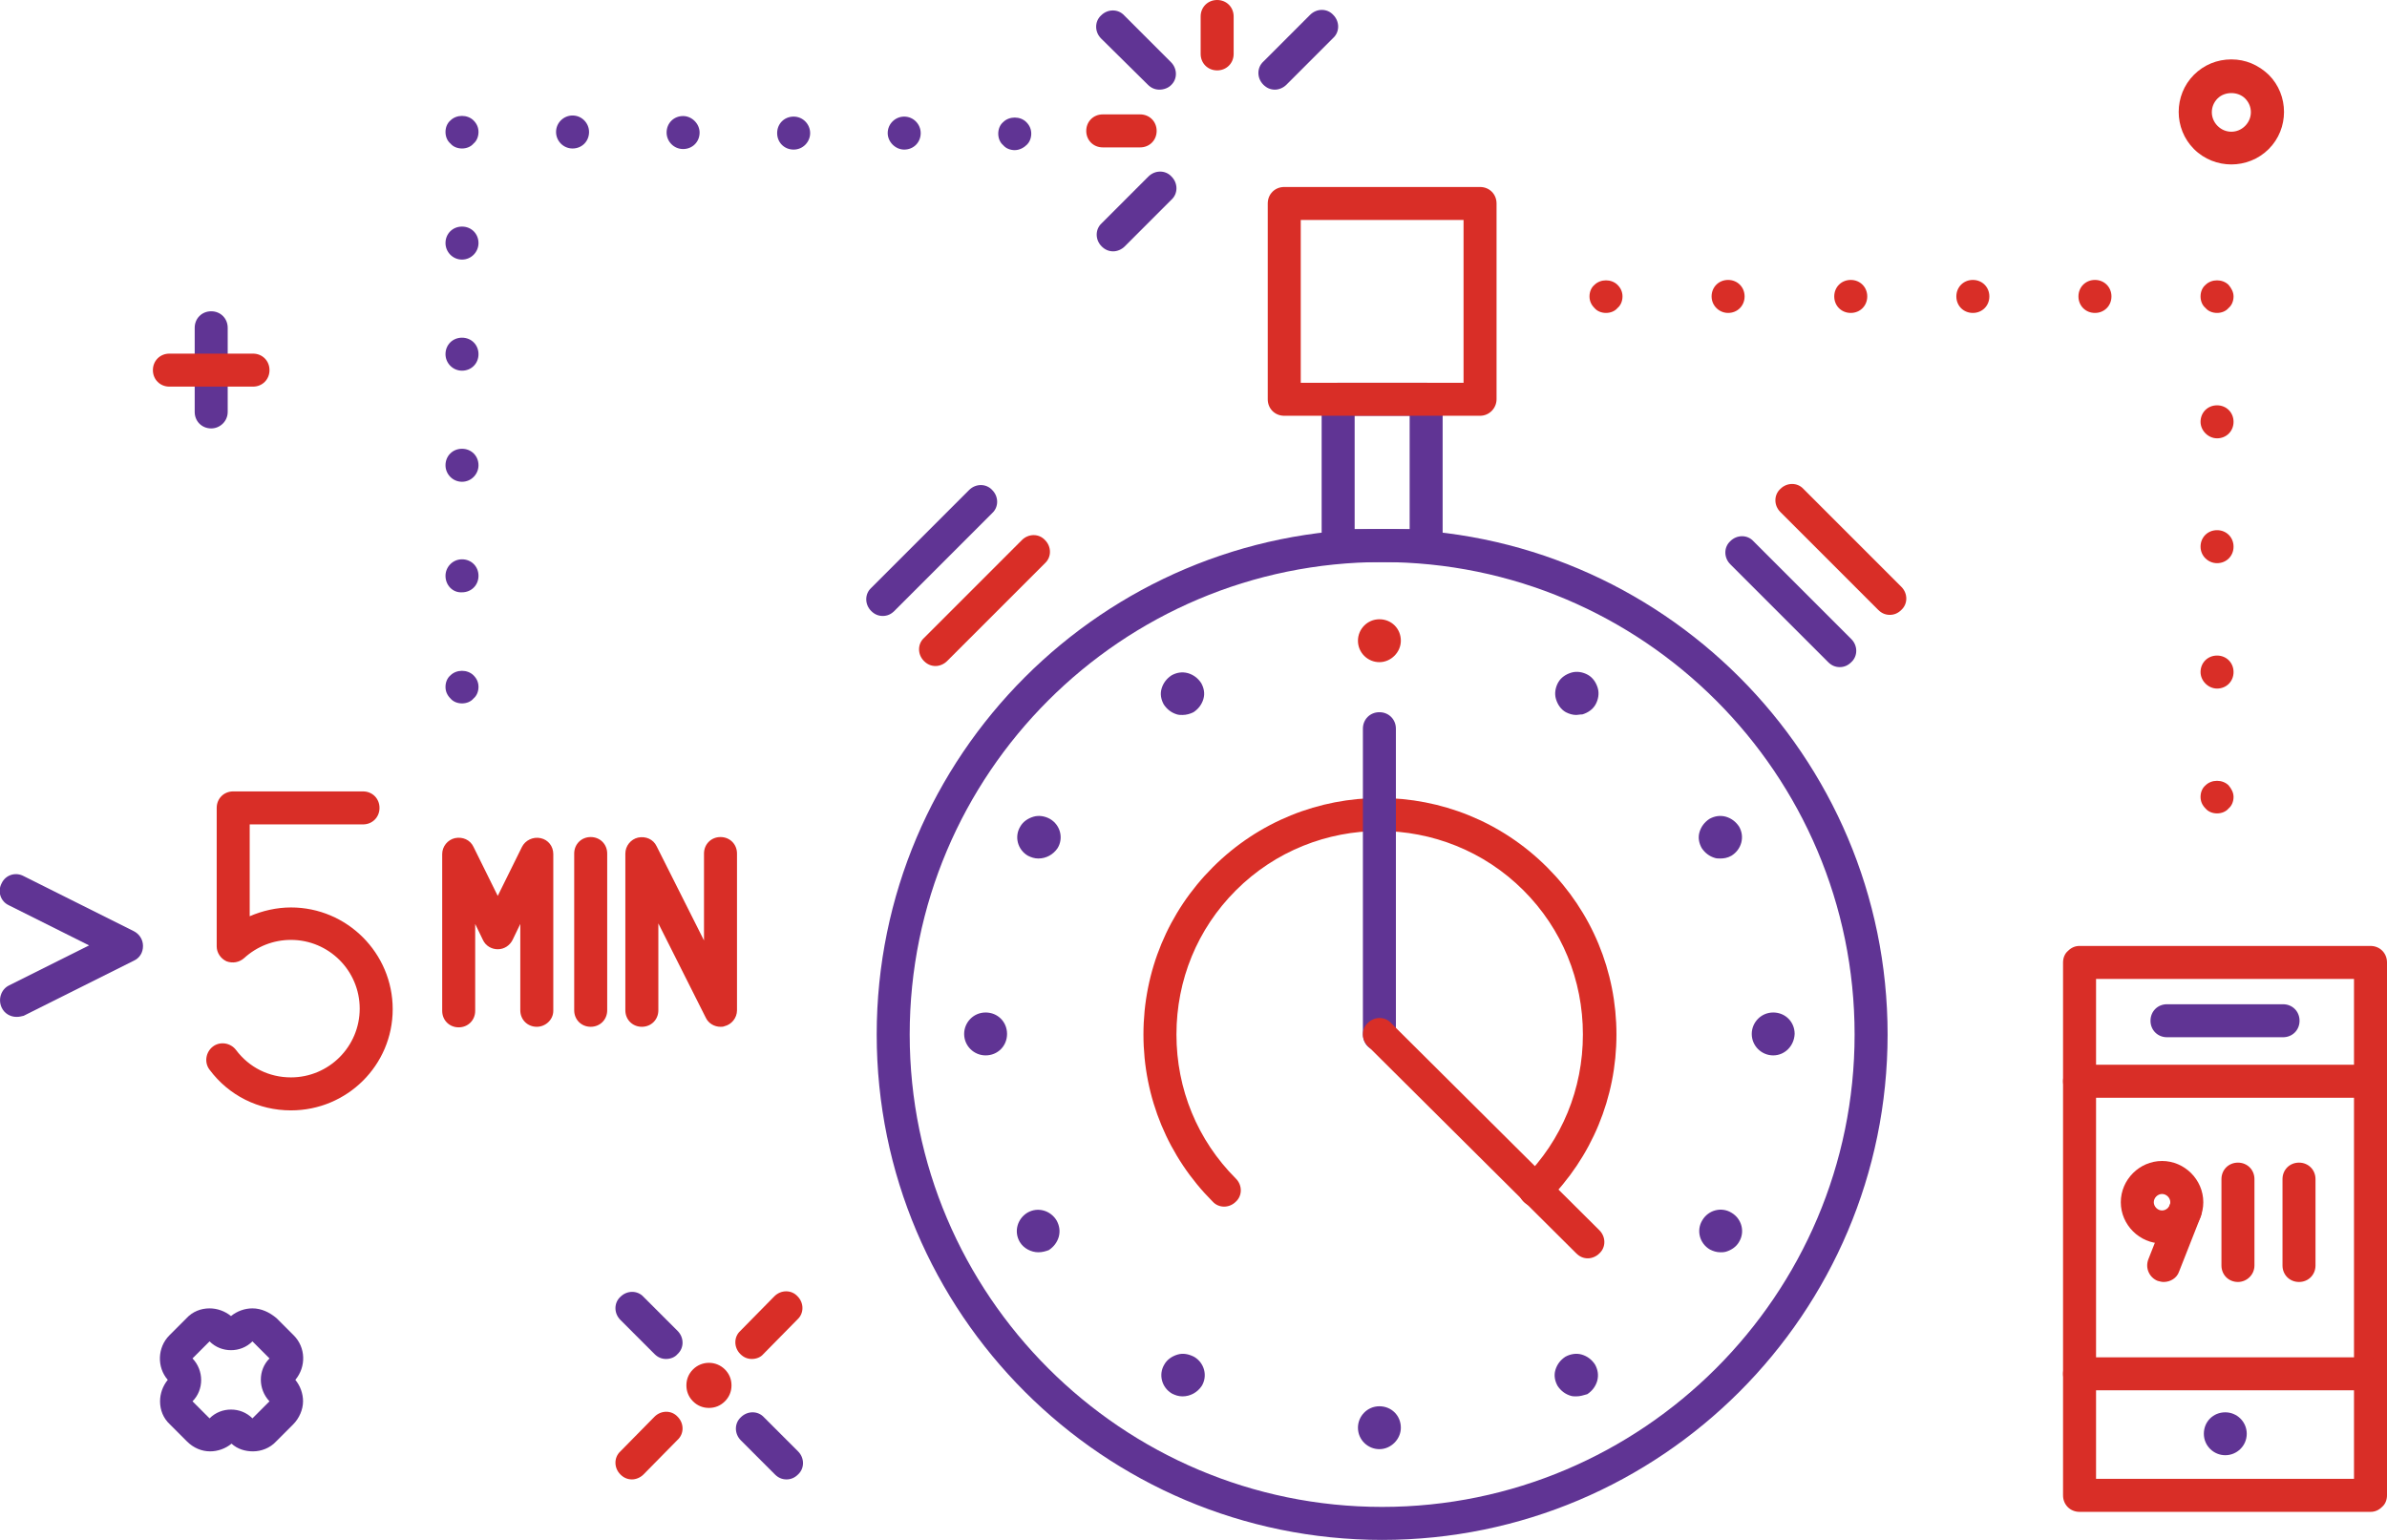<?xml version="1.0" encoding="utf-8"?>
<!-- Generator: Adobe Illustrator 19.1.0, SVG Export Plug-In . SVG Version: 6.00 Build 0)  -->
<!DOCTYPE svg PUBLIC "-//W3C//DTD SVG 1.1//EN" "http://www.w3.org/Graphics/SVG/1.1/DTD/svg11.dtd">
<svg version="1.1" id="Layer_1" xmlns="http://www.w3.org/2000/svg" xmlns:xlink="http://www.w3.org/1999/xlink" x="0px" y="0px"
	 viewBox="0 0 434 280" style="enable-background:new 0 0 434 280;" xml:space="preserve">
<style type="text/css">
	.st0{fill:#D92E27;}
	.st1{fill:#603494;}
</style>
<g>
	<g>
		<g>
			<path class="st0" d="M114.9,269c-0.8,0-1.5-0.3-2.1-0.9c-1.2-1.2-1.2-3.1,0-4.2l6.2-6.3c1.2-1.2,3.1-1.2,4.2,0
				c1.2,1.2,1.2,3.1,0,4.2l-6.2,6.3C116.4,268.7,115.6,269,114.9,269z"/>
		</g>
		<g>
			<path class="st0" d="M136.7,247.1c-0.8,0-1.5-0.3-2.1-0.9c-1.2-1.2-1.2-3.1,0-4.2l6.2-6.3c1.2-1.2,3.1-1.2,4.2,0
				c1.2,1.2,1.2,3.1,0,4.2l-6.2,6.3C138.3,246.8,137.5,247.1,136.7,247.1z"/>
		</g>
		<g>
			<path class="st1" d="M121.1,247.1c-0.8,0-1.5-0.3-2.1-0.9l-6.2-6.2c-1.2-1.2-1.2-3.1,0-4.2c1.2-1.2,3.1-1.2,4.2,0l6.2,6.2
				c1.2,1.2,1.2,3.1,0,4.2C122.7,246.8,121.9,247.1,121.1,247.1z"/>
		</g>
		<g>
			<path class="st1" d="M143,269c-0.8,0-1.5-0.3-2.1-0.9l-6.2-6.2c-1.2-1.2-1.2-3.1,0-4.2c1.2-1.2,3.1-1.2,4.2,0l6.2,6.2
				c1.2,1.2,1.2,3.1,0,4.2C144.5,268.7,143.8,269,143,269z"/>
		</g>
		<g>
			<path class="st0" d="M128.9,256c-1.1,0-2.1-0.4-2.9-1.2l0,0c-0.8-0.8-1.2-1.8-1.2-2.9c0-1.1,0.4-2.1,1.2-2.9
				c1.6-1.6,4.2-1.6,5.8,0c0.8,0.8,1.2,1.8,1.2,2.9c0,1.1-0.4,2.1-1.2,2.9C131,255.6,130,256,128.9,256z"/>
		</g>
	</g>
	<g>
		<path class="st1" d="M45.9,243.9L49,247c-2.1,2.1-2.1,5.6,0,7.8l-3.1,3.1c-1.1-1.1-2.5-1.6-3.9-1.6s-2.8,0.5-3.9,1.6l-3.1-3.1
			c2.1-2.1,2.1-5.6,0-7.8l3.1-3.1c1.1,1.1,2.5,1.6,3.9,1.6S44.8,245,45.9,243.9 M45.9,237.9L45.9,237.9c-1.4,0-2.8,0.5-3.9,1.4
			c-1.1-0.9-2.5-1.4-3.9-1.4c-1.6,0-3.1,0.6-4.2,1.8l-3.1,3.1c-2.2,2.2-2.3,5.8-0.3,8.1c-0.9,1.1-1.4,2.5-1.4,3.9
			c0,1.6,0.6,3.1,1.8,4.2l3.1,3.1c1.2,1.2,2.7,1.8,4.2,1.8c1.4,0,2.8-0.5,3.9-1.4c1.1,1,2.5,1.4,3.9,1.4c1.5,0,3.1-0.6,4.2-1.8
			l3.1-3.1c1.1-1.1,1.8-2.7,1.8-4.2c0-1.4-0.5-2.8-1.4-3.9c2-2.4,1.9-5.9-0.3-8.1l-3.1-3.1C49,238.6,47.5,237.9,45.9,237.9
			L45.9,237.9z"/>
	</g>
	<g>
		<path class="st0" d="M405.7,29.9c-2.4,0-4.9-0.9-6.8-2.8l0,0c-3.7-3.7-3.7-9.8,0-13.5c1.8-1.8,4.2-2.8,6.8-2.8c0,0,0,0,0,0
			c2.6,0,4.9,1,6.8,2.8c3.7,3.7,3.7,9.8,0,13.5C410.6,29,408.1,29.9,405.7,29.9z M403.2,22.9c1.4,1.4,3.6,1.4,5,0
			c1.4-1.4,1.4-3.6,0-5c-1.3-1.3-3.7-1.3-5,0C401.8,19.3,401.8,21.5,403.2,22.9L403.2,22.9z"/>
	</g>
	<g>
		<g>
			<path class="st1" d="M38.4,77.9c-1.7,0-3-1.3-3-3l0-15.3c0-1.7,1.3-3,3-3c1.7,0,3,1.3,3,3l0,15.3C41.4,76.6,40,77.9,38.4,77.9z"
				/>
		</g>
		<g>
			<path class="st0" d="M46,70.3H30.8c-1.7,0-3-1.3-3-3s1.3-3,3-3H46c1.7,0,3,1.3,3,3S47.7,70.3,46,70.3z"/>
		</g>
	</g>
	<g>
		<path class="st0" d="M279.1,219.4c-0.8,0-1.5-0.3-2.1-0.9c-1.2-1.2-1.2-3.1,0-4.2c7-7,10.8-16.3,10.8-26.2
			c0-9.9-3.8-19.2-10.8-26.2c-14.4-14.4-37.9-14.4-52.3,0c-7,7-10.8,16.3-10.8,26.2c0,9.9,3.8,19.2,10.8,26.2c1.2,1.2,1.2,3.1,0,4.2
			c-1.2,1.2-3.1,1.2-4.2,0c-8.1-8.1-12.6-18.9-12.6-30.4c0-11.5,4.5-22.3,12.6-30.4c16.8-16.8,44-16.8,60.8,0
			c8.1,8.1,12.6,18.9,12.6,30.4c0,11.5-4.5,22.3-12.6,30.4C280.6,219.1,279.9,219.4,279.1,219.4z"/>
	</g>
	<g>
		<path class="st1" d="M259.3,102.2h-16c-1.7,0-3-1.3-3-3V72.6c0-1.7,1.3-3,3-3h16c1.7,0,3,1.3,3,3v26.7
			C262.3,100.9,261,102.2,259.3,102.2z M246.3,96.2h10V75.6h-10V96.2z"/>
	</g>
	<g>
		<path class="st1" d="M251.3,280c-50.7,0-91.9-41.2-91.9-91.9c0-50.7,41.2-91.9,91.9-91.9s91.9,41.2,91.9,91.9
			C343.2,238.8,302,280,251.3,280z M251.3,102.2c-47.4,0-85.9,38.5-85.9,85.9S204,274,251.3,274s85.9-38.5,85.9-85.9
			S298.7,102.2,251.3,102.2z"/>
	</g>
	<g>
		<path class="st1" d="M250.8,191.1c-1.7,0-3-1.3-3-3v-55.6c0-1.7,1.3-3,3-3s3,1.3,3,3v55.6C253.8,189.8,252.5,191.1,250.8,191.1z"
			/>
	</g>
	<g>
		<path class="st0" d="M288.7,228.8c-0.8,0-1.5-0.3-2.1-0.9l-37.9-37.7c-1.2-1.2-1.2-3.1,0-4.2c1.2-1.2,3.1-1.2,4.2,0l37.9,37.7
			c1.2,1.2,1.2,3.1,0,4.2C290.2,228.5,289.4,228.8,288.7,228.8z"/>
	</g>
	<g>
		<path class="st0" d="M269.1,75.6h-35.6c-1.7,0-3-1.3-3-3V37c0-1.7,1.3-3,3-3h35.6c1.7,0,3,1.3,3,3v35.6
			C272.1,74.2,270.8,75.6,269.1,75.6z M236.5,69.6h29.6V40h-29.6V69.6z"/>
	</g>
	<g>
		<path class="st0" d="M170.1,121.1c-0.8,0-1.5-0.3-2.1-0.9c-1.2-1.2-1.2-3.1,0-4.2l17.8-17.8c1.2-1.2,3.1-1.2,4.2,0
			c1.2,1.2,1.2,3.1,0,4.2l-17.8,17.8C171.6,120.8,170.8,121.1,170.1,121.1z"/>
	</g>
	<g>
		<path class="st1" d="M160.5,112c-0.8,0-1.5-0.3-2.1-0.9c-1.2-1.2-1.2-3.1,0-4.2l17.8-17.8c1.2-1.2,3.1-1.2,4.2,0
			c1.2,1.2,1.2,3.1,0,4.2l-17.8,17.8C162,111.7,161.3,112,160.5,112z"/>
	</g>
	<g>
		<path class="st1" d="M334.5,121.3c-0.8,0-1.5-0.3-2.1-0.9l-17.8-17.8c-1.2-1.2-1.2-3.1,0-4.2c1.2-1.2,3.1-1.2,4.2,0l17.8,17.8
			c1.2,1.2,1.2,3.1,0,4.2C336,121,335.3,121.3,334.5,121.3z"/>
	</g>
	<g>
		<path class="st0" d="M343.6,111.8c-0.8,0-1.5-0.3-2.1-0.9l-17.8-17.8c-1.2-1.2-1.2-3.1,0-4.2c1.2-1.2,3.1-1.2,4.2,0l17.8,17.8
			c1.2,1.2,1.2,3.1,0,4.2C345.1,111.5,344.4,111.8,343.6,111.8z"/>
	</g>
	<g>
		<path class="st0" d="M250.8,120.4c-2.1,0-3.9-1.7-3.9-3.9c0-2.1,1.7-3.9,3.9-3.9s3.9,1.7,3.9,3.9
			C254.7,118.6,252.9,120.4,250.8,120.4z"/>
	</g>
	<g>
		<path class="st1" d="M250.8,263.5c-2.1,0-3.9-1.7-3.9-3.9c0-2.1,1.7-3.9,3.9-3.9s3.9,1.7,3.9,3.9
			C254.7,261.7,252.9,263.5,250.8,263.5z"/>
	</g>
	<g>
		<path class="st1" d="M322.4,191.9c-2.1,0-3.9-1.7-3.9-3.9c0-2.1,1.7-3.9,3.9-3.9s3.9,1.7,3.9,3.9
			C326.2,190.2,324.5,191.9,322.4,191.9z"/>
	</g>
	<g>
		<path class="st1" d="M179.2,191.9c-2.1,0-3.9-1.7-3.9-3.9c0-2.1,1.7-3.9,3.9-3.9s3.9,1.7,3.9,3.9
			C183.1,190.2,181.4,191.9,179.2,191.9z"/>
	</g>
	<g>
		<path class="st1" d="M215,130c-0.3,0-0.7,0-1-0.1c-1-0.3-1.8-0.9-2.4-1.8c-0.5-0.9-0.7-1.9-0.4-2.9c0.3-1,0.9-1.8,1.8-2.4
			c0.9-0.5,1.9-0.7,3-0.4c1,0.3,1.8,0.9,2.4,1.8c0.5,0.9,0.7,1.9,0.4,2.9c-0.3,1-0.9,1.8-1.8,2.4C216.4,129.8,215.7,130,215,130z"/>
	</g>
	<g>
		<path class="st1" d="M286.6,253.9c-0.3,0-0.7,0-1-0.1c-1-0.3-1.8-0.9-2.4-1.8c-0.5-0.9-0.7-1.9-0.4-2.9c0.3-1,0.9-1.8,1.8-2.4
			c0.9-0.5,2-0.7,3-0.4c1,0.3,1.8,0.9,2.4,1.8l0,0c0.5,0.9,0.7,1.9,0.4,3c-0.3,1-0.9,1.8-1.8,2.4
			C287.9,253.7,287.3,253.9,286.6,253.9z"/>
	</g>
	<g>
		<path class="st1" d="M312.8,156.1c-0.3,0-0.7,0-1-0.1c-1-0.3-1.8-0.9-2.4-1.8c-0.5-0.9-0.7-1.9-0.4-2.9c0.3-1,0.9-1.8,1.8-2.4
			c0.9-0.5,1.9-0.7,3-0.4c1,0.3,1.8,0.9,2.4,1.8c1.1,1.9,0.4,4.2-1.4,5.3C314.1,156,313.4,156.1,312.8,156.1z"/>
	</g>
	<g>
		<path class="st1" d="M188.8,227.7c-1.3,0-2.7-0.7-3.4-1.9c-1.1-1.9-0.4-4.2,1.4-5.3c1.9-1.1,4.2-0.4,5.3,1.4
			c0.5,0.9,0.7,1.9,0.4,3c-0.3,1-0.9,1.8-1.8,2.4l0,0C190.2,227.5,189.5,227.7,188.8,227.7z"/>
	</g>
	<g>
		<path class="st1" d="M188.8,156.1c-0.7,0-1.3-0.2-1.9-0.5c-1.9-1.1-2.5-3.5-1.4-5.3c0.5-0.9,1.4-1.5,2.4-1.8c1-0.3,2.1-0.1,3,0.4
			c1.9,1.1,2.5,3.5,1.4,5.3C191.5,155.4,190.2,156.1,188.8,156.1z"/>
	</g>
	<g>
		<path class="st1" d="M312.8,227.7c-0.7,0-1.3-0.2-1.9-0.5c-1.9-1.1-2.5-3.5-1.4-5.3c1.1-1.9,3.5-2.5,5.3-1.4
			c1.9,1.1,2.5,3.5,1.4,5.3c-0.5,0.9-1.4,1.5-2.4,1.8C313.4,227.7,313.1,227.7,312.8,227.7z"/>
	</g>
	<g>
		<path class="st1" d="M286.6,130c-0.7,0-1.3-0.2-1.9-0.5c-0.9-0.5-1.5-1.4-1.8-2.4c-0.3-1-0.1-2.1,0.4-3c0.5-0.9,1.4-1.5,2.4-1.8
			c1-0.3,2.1-0.1,3,0.4c0.9,0.5,1.5,1.4,1.8,2.4c0.3,1,0.1,2.1-0.4,3c-0.5,0.9-1.4,1.5-2.4,1.8C287.2,129.9,286.9,130,286.6,130z"/>
	</g>
	<g>
		<path class="st1" d="M215,253.9c-0.7,0-1.3-0.2-1.9-0.5c-1.9-1.1-2.5-3.5-1.4-5.3c0.5-0.9,1.4-1.5,2.4-1.8c1-0.3,2-0.1,3,0.4
			c1.9,1.1,2.5,3.5,1.4,5.3c0,0,0,0,0,0C217.7,253.2,216.4,253.9,215,253.9z"/>
	</g>
	<g>
		<g>
			<path class="st1" d="M210.8,16.3c-0.8,0-1.5-0.3-2.1-0.9L200.2,7c-1.2-1.2-1.2-3.1,0-4.2c1.2-1.2,3.1-1.2,4.2,0l8.5,8.5
				c1.2,1.2,1.2,3.1,0,4.2C212.4,16,211.6,16.3,210.8,16.3z"/>
		</g>
		<g>
			<path class="st1" d="M202.4,45.7c-0.8,0-1.5-0.3-2.1-0.9c-1.2-1.2-1.2-3.1,0-4.2l8.5-8.5c1.2-1.2,3.1-1.2,4.2,0
				c1.2,1.2,1.2,3.1,0,4.2l-8.5,8.5C203.9,45.4,203.1,45.7,202.4,45.7z"/>
		</g>
		<g>
			<path class="st1" d="M231.8,16.3c-0.8,0-1.5-0.3-2.1-0.9c-1.2-1.2-1.2-3.1,0-4.2l8.5-8.5c1.2-1.2,3.1-1.2,4.2,0
				c1.2,1.2,1.2,3.1,0,4.2l-8.5,8.5C233.3,16,232.5,16.3,231.8,16.3z"/>
		</g>
		<g>
			<path class="st0" d="M221.3,12.8c-1.7,0-3-1.3-3-3V3c0-1.7,1.3-3,3-3s3,1.3,3,3v6.8C224.3,11.5,223,12.8,221.3,12.8z"/>
		</g>
		<g>
			<path class="st0" d="M207.3,26.8h-6.8c-1.7,0-3-1.3-3-3s1.3-3,3-3h6.8c1.7,0,3,1.3,3,3S209,26.8,207.3,26.8z"/>
		</g>
	</g>
	<g>
		<g>
			<path class="st1" d="M84,127.9c-0.8,0-1.6-0.3-2.1-0.9c-0.6-0.6-0.9-1.3-0.9-2.1s0.3-1.6,0.9-2.1c1.1-1.1,3.1-1.1,4.2,0
				c0.6,0.6,0.9,1.3,0.9,2.1s-0.3,1.6-0.9,2.1C85.6,127.6,84.8,127.9,84,127.9z"/>
		</g>
		<g>
			<path class="st1" d="M81,104.7c0-1.6,1.3-3,3-3l0,0c1.7,0,3,1.3,3,3l0,0c0,1.7-1.3,3-3,3l0,0C82.3,107.8,81,106.4,81,104.7z
				 M81,84.6c0-1.7,1.3-3,3-3l0,0c1.7,0,3,1.3,3,3l0,0c0,1.6-1.3,3-3,3l0,0C82.3,87.6,81,86.2,81,84.6z M81,64.4c0-1.7,1.3-3,3-3
				l0,0c1.7,0,3,1.3,3,3l0,0c0,1.7-1.3,3-3,3l0,0C82.3,67.4,81,66,81,64.4z M81,44.2c0-1.7,1.3-3,3-3l0,0c1.7,0,3,1.3,3,3l0,0
				c0,1.6-1.3,3-3,3l0,0C82.3,47.2,81,45.8,81,44.2z"/>
		</g>
		<g>
			<path class="st1" d="M84,27c-0.8,0-1.6-0.3-2.1-0.9C81.3,25.6,81,24.8,81,24s0.3-1.6,0.9-2.1c1.1-1.1,3.1-1.1,4.2,0
				c0.6,0.6,0.9,1.3,0.9,2.1s-0.3,1.6-0.9,2.1C85.6,26.7,84.8,27,84,27z"/>
		</g>
		<g>
			<path class="st1" d="M164.4,27.2c-1.6,0-3-1.4-3-3l0,0c0-1.7,1.4-3,3-3l0,0c1.7,0,3,1.4,3,3l0,0
				C167.4,25.9,166.1,27.2,164.4,27.2L164.4,27.2C164.4,27.2,164.4,27.2,164.4,27.2z M144.3,27.2c-1.7,0-3-1.3-3-3l0,0
				c0-1.7,1.3-3,3-3l0,0c1.7,0,3,1.4,3,3l0,0C147.3,25.8,146,27.2,144.3,27.2L144.3,27.2L144.3,27.2z M124.2,27.1c-1.7,0-3-1.4-3-3
				l0,0c0-1.7,1.3-3,3-3l0,0c1.6,0,3,1.4,3,3l0,0C127.2,25.8,125.9,27.1,124.2,27.1L124.2,27.1L124.2,27.1z M104.1,27
				c-1.7,0-3-1.4-3-3l0,0c0-1.7,1.4-3,3-3l0,0c1.7,0,3,1.4,3,3l0,0C107.1,25.7,105.8,27,104.1,27L104.1,27
				C104.1,27,104.1,27,104.1,27z"/>
		</g>
		<g>
			<path class="st1" d="M184.5,27.3c-0.8,0-1.6-0.3-2.1-0.9c-0.6-0.5-0.9-1.3-0.9-2.1s0.3-1.6,0.9-2.1c1.1-1.1,3.1-1.1,4.2,0
				c0.6,0.6,0.9,1.3,0.9,2.1s-0.3,1.6-0.9,2.1C186.1,26.9,185.3,27.3,184.5,27.3z"/>
		</g>
	</g>
	<g>
		<path class="st0" d="M52.9,201.9c-5.9,0-11.3-2.7-14.8-7.4c-1-1.3-0.7-3.2,0.6-4.2c1.3-1,3.2-0.7,4.2,0.6c2.4,3.2,6,5,10,5
			c6.9,0,12.5-5.6,12.5-12.5s-5.6-12.5-12.5-12.5c-3.2,0-6.2,1.2-8.5,3.3c-0.9,0.8-2.1,1-3.2,0.6c-1.1-0.5-1.8-1.6-1.8-2.7v-25.2
			c0-1.7,1.3-3,3-3h23.6c1.7,0,3,1.3,3,3s-1.3,3-3,3H45.4v16.7c2.3-1,4.9-1.6,7.5-1.6c10.2,0,18.5,8.3,18.5,18.5
			S63.1,201.9,52.9,201.9z"/>
	</g>
	<g>
		<path class="st0" d="M97.6,186.7c-1.7,0-3-1.3-3-3V168l-1.4,2.9c-0.5,1-1.5,1.7-2.7,1.7l0,0c-1.1,0-2.2-0.6-2.7-1.7l-1.4-2.9v15.8
			c0,1.7-1.3,3-3,3s-3-1.3-3-3v-28.5c0-1.4,1-2.6,2.3-2.9c1.4-0.3,2.8,0.3,3.4,1.6l4.4,8.9l4.4-8.9c0.6-1.2,2-1.9,3.4-1.6
			c1.4,0.3,2.3,1.5,2.3,2.9v28.5C100.6,185.4,99.2,186.7,97.6,186.7z"/>
	</g>
	<g>
		<path class="st0" d="M131,186.7c-1.1,0-2.2-0.6-2.7-1.7l-8.6-17.1v15.8c0,1.7-1.3,3-3,3s-3-1.3-3-3v-28.5c0-1.4,1-2.6,2.3-2.9
			c1.4-0.3,2.8,0.3,3.4,1.6L128,171v-15.8c0-1.7,1.3-3,3-3s3,1.3,3,3v28.5c0,1.4-1,2.6-2.3,2.9C131.5,186.7,131.2,186.7,131,186.7z"
			/>
	</g>
	<g>
		<path class="st0" d="M107.4,186.7c-1.7,0-3-1.3-3-3v-28.5c0-1.7,1.3-3,3-3s3,1.3,3,3v28.5C110.4,185.4,109.1,186.7,107.4,186.7z"
			/>
	</g>
	<g>
		<path class="st0" d="M378.1,274.9c-1.7,0-3-1.3-3-3l0-96.9c0-0.8,0.3-1.6,0.9-2.1c0.6-0.6,1.3-0.9,2.1-0.9l52.9,0c1.7,0,3,1.3,3,3
			l0,96.9c0,0.8-0.3,1.6-0.9,2.1c-0.6,0.6-1.3,0.9-2.1,0.9L378.1,274.9z M381.1,178l0,90.9l46.9,0l0-90.9L381.1,178z"/>
	</g>
	<g>
		<path class="st1" d="M394,188.6c-1.7,0-3-1.3-3-3s1.3-3,3-3l21.1,0c1.7,0,3,1.3,3,3s-1.3,3-3,3L394,188.6z"/>
	</g>
	<g>
		<path class="st1" d="M404.6,264.6c-2.1,0-3.9-1.7-3.9-3.9s1.7-3.9,3.9-3.9c2.1,0,3.9,1.7,3.9,3.9S406.7,264.6,404.6,264.6z"/>
	</g>
	<g>
		<path class="st0" d="M430.6,199.6h-52.5c-1.7,0-3-1.3-3-3s1.3-3,3-3h52.5c1.7,0,3,1.3,3,3S432.2,199.6,430.6,199.6z"/>
	</g>
	<g>
		<path class="st0" d="M430.6,252.8h-52.5c-1.7,0-3-1.3-3-3s1.3-3,3-3h52.5c1.7,0,3,1.3,3,3S432.2,252.8,430.6,252.8z"/>
	</g>
	<g>
		<g>
			<g>
				<path class="st0" d="M393.1,226.1c-4.1,0-7.5-3.4-7.5-7.5s3.4-7.5,7.5-7.5s7.5,3.4,7.5,7.5S397.2,226.1,393.1,226.1z
					 M393.1,217.1c-0.8,0-1.5,0.7-1.5,1.5s0.7,1.5,1.5,1.5s1.5-0.7,1.5-1.5S393.9,217.1,393.1,217.1z"/>
			</g>
			<g>
				<path class="st0" d="M393.4,233.1c-0.4,0-0.7-0.1-1.1-0.2c-1.5-0.6-2.3-2.3-1.7-3.9l3.9-9.9c0.6-1.5,2.3-2.3,3.9-1.7
					c1.5,0.6,2.3,2.3,1.7,3.9l-3.9,9.9C395.8,232.4,394.6,233.1,393.4,233.1z"/>
			</g>
		</g>
		<g>
			<path class="st0" d="M406.9,233.1c-1.7,0-3-1.3-3-3v-15.7c0-1.7,1.3-3,3-3s3,1.3,3,3v15.7C409.9,231.8,408.5,233.1,406.9,233.1z"
				/>
		</g>
		<g>
			<path class="st0" d="M418,233.1c-1.7,0-3-1.3-3-3v-15.7c0-1.7,1.3-3,3-3s3,1.3,3,3v15.7C421,231.8,419.7,233.1,418,233.1z"/>
		</g>
	</g>
	<g>
		<path class="st1" d="M3,184.9c-1.1,0-2.2-0.6-2.7-1.7c-0.7-1.5-0.1-3.3,1.3-4l14.6-7.3l-14.6-7.3c-1.5-0.7-2.1-2.5-1.3-4
			c0.7-1.5,2.5-2.1,4-1.3l20,10c1,0.5,1.7,1.5,1.7,2.7s-0.6,2.2-1.7,2.7l-20,10C3.9,184.8,3.5,184.9,3,184.9z"/>
	</g>
	<g>
		<g>
			<path class="st0" d="M292,56.9c-0.8,0-1.6-0.3-2.1-0.9c-0.6-0.6-0.9-1.3-0.9-2.1s0.3-1.6,0.9-2.1c1.1-1.1,3.1-1.1,4.2,0
				c0.6,0.6,0.9,1.3,0.9,2.1s-0.3,1.6-0.9,2.1C293.6,56.6,292.8,56.9,292,56.9z"/>
		</g>
		<g>
			<path class="st0" d="M377.9,53.9c0-1.7,1.3-3,3-3l0,0c1.7,0,3,1.3,3,3l0,0c0,1.7-1.3,3-3,3l0,0C379.2,56.9,377.9,55.6,377.9,53.9
				z M355.7,53.9c0-1.7,1.3-3,3-3l0,0c1.7,0,3,1.3,3,3l0,0c0,1.7-1.3,3-3,3l0,0C357,56.9,355.7,55.6,355.7,53.9z M333.5,53.9
				c0-1.7,1.3-3,3-3l0,0c1.7,0,3,1.3,3,3l0,0c0,1.7-1.3,3-3,3l0,0C334.8,56.9,333.5,55.6,333.5,53.9z M311.2,53.9c0-1.7,1.3-3,3-3
				l0,0c1.7,0,3,1.3,3,3l0,0c0,1.7-1.3,3-3,3l0,0C312.6,56.9,311.2,55.6,311.2,53.9z"/>
		</g>
		<g>
			<path class="st0" d="M403.1,56.9c-0.8,0-1.6-0.3-2.1-0.9c-0.6-0.5-0.9-1.3-0.9-2.1s0.3-1.6,0.9-2.1c1.1-1.1,3.1-1.1,4.2,0
				c0.5,0.6,0.9,1.3,0.9,2.1s-0.3,1.6-0.9,2.1C404.7,56.6,403.9,56.9,403.1,56.9z"/>
		</g>
		<g>
			<path class="st0" d="M400.1,122.2c0-1.7,1.3-3,3-3l0,0c1.7,0,3,1.3,3,3l0,0c0,1.7-1.3,3-3,3l0,0
				C401.5,125.2,400.1,123.8,400.1,122.2z M400.1,99.4c0-1.7,1.3-3,3-3l0,0c1.7,0,3,1.3,3,3l0,0c0,1.7-1.3,3-3,3l0,0
				C401.5,102.4,400.1,101.1,400.1,99.4z M400.1,76.7c0-1.7,1.3-3,3-3l0,0c1.7,0,3,1.3,3,3l0,0c0,1.7-1.3,3-3,3l0,0
				C401.5,79.7,400.1,78.3,400.1,76.7z"/>
		</g>
		<g>
			<path class="st0" d="M403.1,147.9c-0.8,0-1.6-0.3-2.1-0.9c-0.6-0.6-0.9-1.3-0.9-2.1s0.3-1.6,0.9-2.1c1.1-1.1,3.1-1.1,4.2,0
				c0.5,0.6,0.9,1.3,0.9,2.1s-0.3,1.6-0.9,2.1C404.7,147.6,403.9,147.9,403.1,147.9z"/>
		</g>
	</g>
</g>
</svg>
